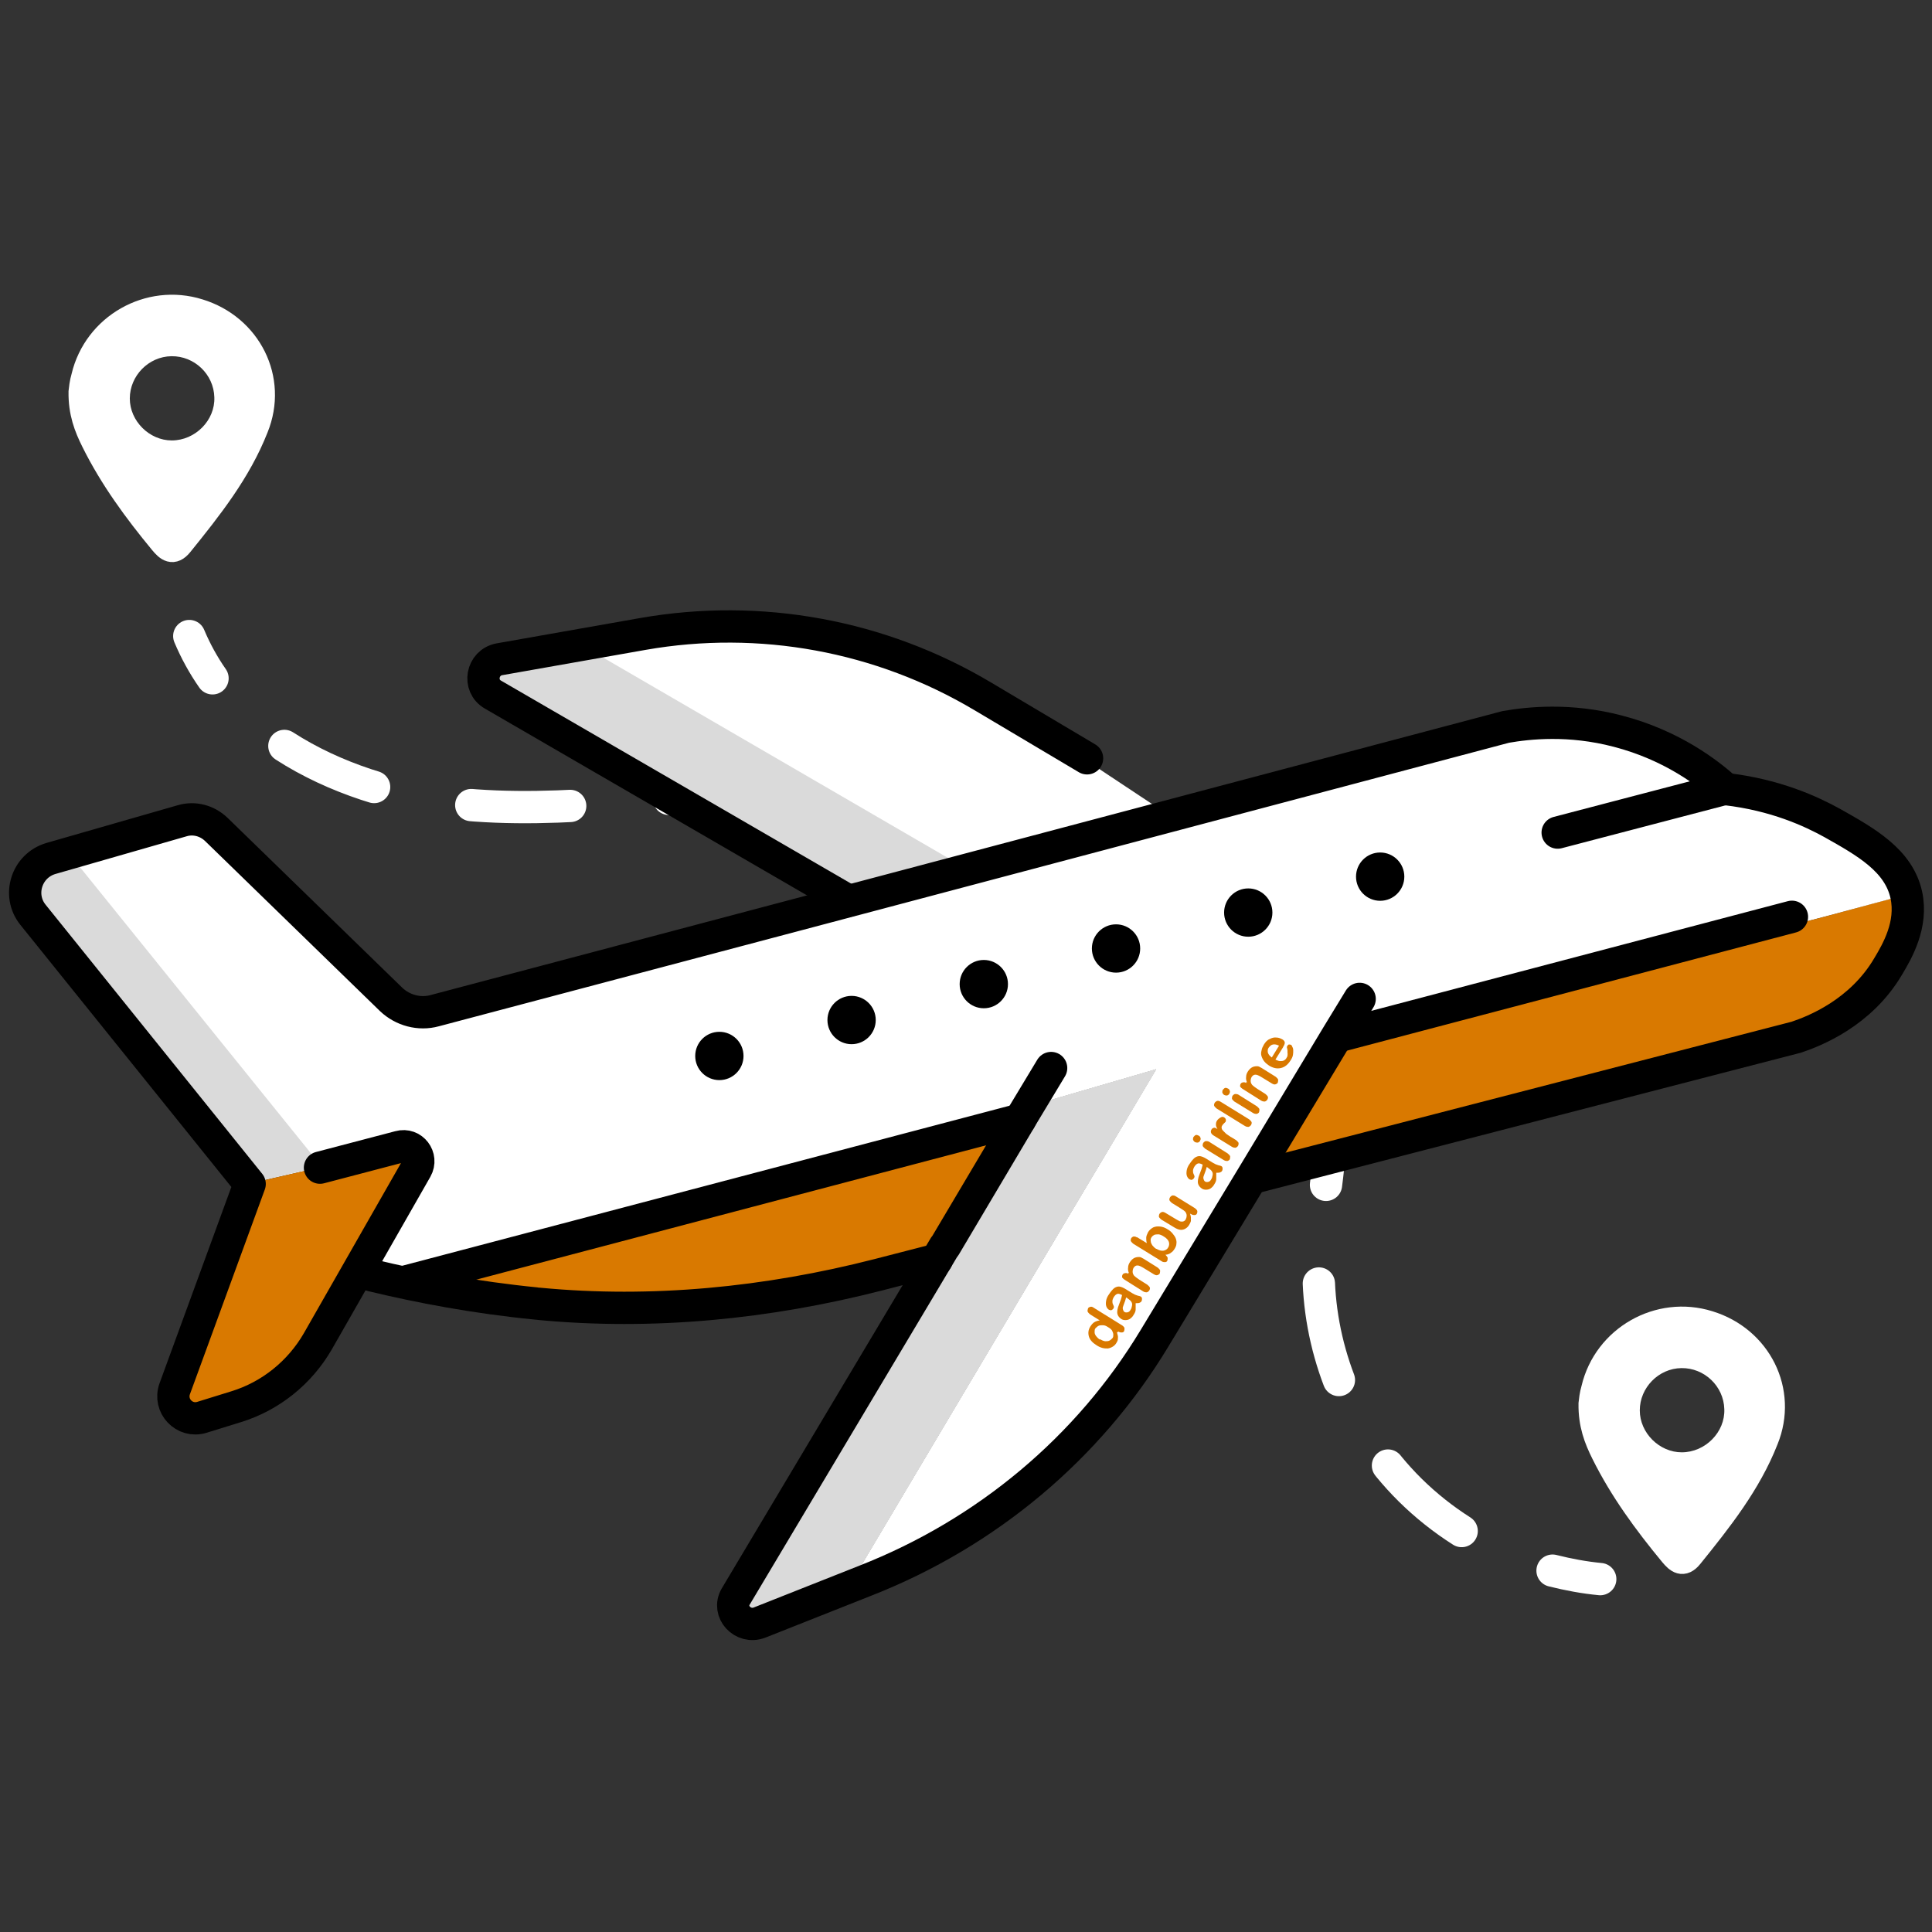 <?xml version="1.0" encoding="UTF-8"?>
<svg id="_Слой_1" data-name="Слой 1" xmlns="http://www.w3.org/2000/svg" viewBox="0 0 64 64">
  <rect x="0" y="0" width="64" height="64" fill="#333333" stroke="none"/>
  <defs>
    <style>
      .cls-1 {
        fill: #d97900;
      }

      .cls-1, .cls-2, .cls-3, .cls-4, .cls-5 {
        stroke-width: 0px;
      }

      .cls-6 {
        stroke-miterlimit: 10;
        stroke-width: .8px;
      }

      .cls-6, .cls-7, .cls-8, .cls-9, .cls-10 {
        fill: none;
      }

      .cls-6, .cls-8, .cls-9 {
        stroke: #fff;
      }

      .cls-7 {
        stroke: #000;
      }

      .cls-7, .cls-8, .cls-9, .cls-10 {
        stroke-linecap: round;
        stroke-linejoin: round;
        stroke-width: 1.07px;
      }

      .cls-8 {
        stroke-dasharray: 0 0 3.28 3.28;
      }

      .cls-3 {
        fill: #dadada;
      }

      .cls-4 {
        fill: #fff;
      }

      .cls-5 {
        fill: #96a0f3;
      }

      .cls-10 {
        stroke: #1d1d1b;
        stroke-dasharray: 0 3.21;
      }
    </style>
  </defs>
  <g>
    <path class="cls-9" d="m6.27,21.07c.21.5.47.97.77,1.4"/>
    <path class="cls-8" d="m9.42,24.71c1.66,1.07,3.68,1.7,5.65,1.91,3.62.39,7.26-.32,10.9-.39,3.82-.08,7.64.55,11.24,1.83,1.1.39,2.19.85,3.09,1.58.73.59,1.32,1.33,1.85,2.1.87,1.25,1.61,2.63,1.85,4.14.32,2.03-.31,4.08-.32,6.13-.02,2.54.95,5.08,2.66,6.96.98,1.08,2.2,1.94,3.53,2.52"/>
    <path class="cls-9" d="m51.43,52.03c.52.13,1.05.23,1.58.28"/>
  </g>
  <path class="cls-10" d="m46.97,32.07c-4.24,6.67-14,6.7-18.01,13.45"/>
  <polygon class="cls-4" points="63.07 29.66 60.39 30.38 59.73 30.55 44.32 34.27 44.02 34.74 42.78 36.71 41.32 39.02 41.18 39.23 35.52 48.18 32.61 50.44 28.14 52.51 35.2 40.63 36.59 38.3 38.3 35.42 34.22 36.61 34.02 36.94 13.23 42.45 12.15 41.95 13.93 38.24 12.38 38.27 8.27 39.2 .8 29.79 1.28 28.63 6.53 27.06 12.97 33.1 13.96 33.53 27.95 29.79 19.24 24.74 16.08 22.59 16.55 21.85 20.11 21.26 24.22 20.86 26.83 20.97 29.79 21.74 32.76 23.05 38.73 27.01 49.95 23.98 52.33 23.96 55.14 24.7 56.92 26.04 58.1 26.35 60.6 27.1 62.55 28.47 63.07 29.66"/>
  <polygon class="cls-4" points="38.3 35.42 36.59 38.3 35.2 40.63 28.14 52.51 27.53 52.79 26.98 53.05 24.64 53.84 24.53 53.62 24.32 53.22 24.23 53.03 24.28 52.96 31.03 41.84 31.11 41.71 32.55 39.34 32.56 39.34 33.42 37.92 34.02 36.94 34.22 36.61 38.3 35.42"/>
  <polygon class="cls-4" points="63.09 29.68 60.39 30.38 63.07 29.66 63.09 29.68"/>
  <polygon class="cls-1" points="14.64 42.58 33.67 37.5 31.03 41.84 27.39 42.78 22.34 43.38 16.1 43.31 14.64 42.58"/>
  <polygon class="cls-3" points="10.53 38.49 2.37 28.38 1.17 28.98 1.07 30.44 8.27 39.2 10.52 38.67 10.53 38.49"/>
  <polygon class="cls-3" points="38.3 35.42 36.59 38.3 35.2 40.63 28.14 52.51 28.08 52.6 27.53 52.79 25.36 53.56 24.53 53.62 24.39 53.63 24.32 53.22 24.28 52.96 24.27 52.86 31.1 41.71 32.55 39.34 33.42 37.92 34.02 36.94 34.22 36.61 38.3 35.42"/>
  <polygon class="cls-3" points="31.73 28.61 19.75 21.65 16.24 21.98 16.27 22.91 27.75 29.77 31.73 28.61"/>
  <g>
    <circle class="cls-2" cx="23.83" cy="34.98" r=".8"/>
    <circle class="cls-2" cx="28.21" cy="33.79" r=".8"/>
    <circle class="cls-2" cx="32.59" cy="32.6" r=".8"/>
    <circle class="cls-2" cx="36.97" cy="31.42" r=".8"/>
    <circle class="cls-2" cx="41.35" cy="30.23" r=".8"/>
    <circle class="cls-2" cx="45.72" cy="29.04" r=".8"/>
  </g>
  <polygon class="cls-5" points="6.02 46.94 6.05 46.96 6.02 46.96 6.02 46.94"/>
  <polygon class="cls-1" points="13.98 37.88 13.51 39.53 9.99 45.64 7.48 46.96 6.05 46.96 6.02 46.94 6.04 46.19 6.08 44.77 8.27 39.2 8.52 39.15 10.59 38.67 13.98 37.88"/>
  <polygon class="cls-1" points="63.15 29.64 62.95 31.7 60.96 33.56 51.93 36.47 41.18 39.23 44.02 34.74 59.73 30.55 60.39 30.38 63.07 29.66 63.15 29.64"/>
  <g>
    <line class="cls-7" x1="59.36" y1="30.37" x2="44.32" y2="34.33"/>
    <line class="cls-7" x1="33.79" y1="37.09" x2="13.45" y2="42.45"/>
    <line class="cls-7" x1="57.18" y1="26.12" x2="51.6" y2="27.58"/>
    <path class="cls-7" d="m34.82,35.38l-.91,1.51-2.61,4.4h-.01l-6.92,11.6c-.29.5.24,1.07.79.86l3.51-1.39c4.03-1.58,7.39-4.41,9.57-8.02l3.4-5.62,2.68-4.45.72-1.18"/>
    <path class="cls-7" d="m28.11,29.84l-11.78-6.83c-.51-.29-.37-1.06.21-1.17l4.76-.84c3.88-.68,7.87.05,11.26,2.07l3.45,2.05"/>
    <path class="cls-7" d="m12.32,42.25c1.58.38,3.41.73,5.44.93.02,0,.05.01.09.01,3.76.36,7.57-.02,11.24-.96l1.94-.5"/>
    <path class="cls-7" d="m41.64,38.98l17.86-4.62c.6-.2,2.14-.8,3.05-2.35.3-.5.81-1.38.6-2.36-.25-1.15-1.34-1.76-2.46-2.39-.69-.38-1.87-.93-3.52-1.12-.58-.52-1.77-1.45-3.58-1.92-1.6-.42-2.96-.27-3.71-.14l-21.77,5.77-13.71,3.63c-.51.14-1.06-.01-1.44-.37l-5.79-5.63c-.31-.3-.74-.41-1.14-.29l-4.35,1.25c-.8.24-1.11,1.21-.59,1.86l7.18,8.92-2.48,6.78c-.21.57.32,1.13.9.95l1.13-.35c1.14-.35,2.11-1.13,2.71-2.17l3.26-5.71c.22-.39-.13-.85-.56-.73l-2.63.69"/>
  </g>
  <g>
    <path class="cls-1" d="m37.02,44.13h-.02s.02.08.03.12,0,.08,0,.12-.03.08-.05.12c-.03.05-.07.09-.12.12s-.1.05-.16.06c-.06,0-.12,0-.19-.02-.07-.02-.13-.05-.19-.09-.13-.08-.22-.18-.25-.29-.03-.11-.02-.22.05-.33.04-.06.08-.11.13-.14s.11-.05.18-.06l-.32-.2s-.07-.06-.08-.09c-.01-.03,0-.06.01-.1s.05-.05.08-.06.07,0,.11.03l.95.59s.07.05.07.09,0,.06-.01.09-.04.05-.08.05c-.03,0-.07,0-.11-.03Zm-.58.23c.06.04.11.06.17.07.05,0,.1,0,.14-.02s.07-.05.1-.08.03-.08.03-.12c0-.04-.02-.09-.04-.13s-.07-.08-.14-.12c-.06-.04-.11-.06-.17-.06s-.1,0-.14.02-.07.05-.1.08-.03.08-.03.13.02.09.05.13c.03.04.07.08.13.12Z"/>
    <path class="cls-1" d="m37.62,43.17c0,.08,0,.15,0,.21s-.03.12-.07.18c-.03.06-.08.1-.12.13-.05.03-.1.04-.15.04-.05,0-.1-.01-.14-.04-.06-.04-.1-.09-.12-.15-.02-.06-.01-.13.01-.21,0-.02.02-.05.04-.12.02-.06.04-.11.06-.16.01-.04.03-.09.04-.15-.06-.03-.11-.05-.15-.04s-.08.04-.12.1c-.03.05-.05.1-.05.14,0,.04,0,.07.02.11.02.04.03.07.03.08s0,.03-.02.06c-.01.02-.04.04-.06.05s-.05,0-.08-.01c-.04-.02-.07-.06-.09-.11-.02-.05-.02-.11-.01-.18.01-.07.04-.15.1-.23.06-.09.12-.16.17-.2.06-.04.12-.06.18-.05s.13.04.21.09c.05.03.09.06.13.08.04.02.07.05.12.07.04.03.09.04.14.06.05.01.08.02.1.03.02.01.04.04.04.07,0,.03,0,.06-.02.09-.01.02-.04.04-.07.05s-.08.01-.13.01Zm-.32-.18s-.02.09-.05.16-.04.12-.05.14-.01.06,0,.09.02.06.05.08.07.02.11.01c.04-.01.07-.04.09-.08.03-.04.04-.09.05-.14s0-.09-.02-.12c-.02-.04-.07-.08-.14-.13l-.03-.02Z"/>
    <path class="cls-1" d="m37.37,42.16l.03.02c-.03-.07-.04-.13-.03-.19,0-.06.02-.12.06-.18s.08-.1.13-.13.11-.04.17-.04c.04,0,.07.01.1.03.03.01.07.04.12.07l.4.25s.07.06.08.09c0,.03,0,.07-.01.1s-.05.05-.08.06-.07,0-.12-.03l-.36-.22c-.07-.04-.13-.07-.18-.07-.05,0-.09.02-.13.08-.02.04-.03.08-.03.13,0,.05.02.09.05.13.03.03.08.07.17.13l.27.17s.07.06.08.09,0,.07-.02.1-.05.05-.08.06c-.03,0-.07,0-.12-.03l-.62-.39s-.07-.05-.08-.08c0-.03,0-.06.02-.09.01-.02.03-.03.05-.04.02,0,.04-.01.06-.01.02,0,.05.01.07.03Z"/>
    <path class="cls-1" d="m37.66,40.98l.33.2c-.02-.07-.02-.13-.02-.18s.03-.12.06-.18c.04-.07.1-.12.17-.16.07-.03.14-.04.23-.03s.17.04.26.1c.07.04.12.09.16.14.04.05.08.1.1.16s.03.11.02.17c0,.06-.03.12-.06.17-.02.03-.04.06-.07.09-.03.02-.05.04-.08.06s-.05.02-.07.03-.06.01-.1.02h.02s.07.07.07.1,0,.06-.01.09-.04.05-.08.05c-.03,0-.07,0-.11-.03l-.94-.58s-.07-.06-.08-.09c-.01-.03,0-.06.01-.09.02-.03.05-.05.08-.06.03,0,.07,0,.11.03Zm.65.39c.09.05.16.07.23.06s.13-.05.16-.11c.03-.05.04-.12.02-.18s-.08-.13-.17-.18c-.06-.04-.11-.06-.16-.07-.05,0-.1,0-.14.01-.04.02-.07.04-.1.08s-.04.08-.03.13c0,.05.02.09.05.14.03.04.08.09.13.12Z"/>
    <path class="cls-1" d="m39.45,40.22l-.03-.02s.03.09.03.13,0,.08,0,.12c-.01.04-.03.08-.06.13-.03.05-.07.09-.12.12s-.1.04-.15.04c-.06,0-.14-.03-.22-.08l-.43-.26s-.07-.06-.08-.09c0-.03,0-.07.02-.1s.05-.05.08-.06.07,0,.12.03l.35.21c.05.03.09.05.13.07.04.01.08.01.11,0s.06-.03.08-.07.03-.08.03-.12c0-.05-.02-.09-.04-.12-.02-.03-.09-.08-.19-.14l-.26-.16s-.07-.06-.08-.09,0-.07.02-.1.05-.05.08-.06c.03,0,.07,0,.11.03l.63.39s.07.05.08.09,0,.06-.01.09-.04.05-.08.05c-.03,0-.07,0-.11-.03Z"/>
    <path class="cls-1" d="m40.29,38.85c0,.08,0,.15,0,.21s-.03.12-.07.18c-.03.06-.08.1-.12.13-.05.03-.1.04-.15.04-.05,0-.1-.01-.14-.04-.06-.04-.1-.09-.12-.15-.02-.06-.01-.13.01-.21,0-.02.02-.05.04-.12.02-.06.04-.11.06-.16.01-.04.03-.09.04-.15-.06-.03-.11-.05-.15-.04s-.08.04-.12.1c-.03.05-.05.1-.05.14,0,.04,0,.07.02.11.02.04.03.07.03.08s0,.03-.02.06c-.01.02-.04.04-.06.05s-.05,0-.08-.01c-.04-.02-.07-.06-.09-.11-.02-.05-.02-.11-.01-.18.01-.07.04-.15.1-.23.06-.09.12-.16.17-.2.06-.04.12-.06.18-.05s.13.04.21.09c.05.03.09.06.13.08.04.02.07.05.12.07.04.03.09.04.14.06.05.01.08.02.1.03.02.01.04.04.04.07,0,.03,0,.06-.02.09-.01.02-.04.04-.07.05s-.08.01-.13.01Zm-.32-.18s-.02.09-.05.16-.04.12-.05.14-.01.06,0,.09.02.06.05.08.07.02.11.01c.04-.01.07-.04.09-.08.03-.04.04-.09.05-.14s0-.09-.02-.12c-.02-.04-.07-.08-.14-.13l-.03-.02Z"/>
    <path class="cls-1" d="m39.76,37.79s-.04.05-.08.06c-.03,0-.06,0-.1-.02-.03-.02-.05-.05-.06-.08,0-.03,0-.07.02-.09s.04-.05.07-.06c.03-.01.06,0,.1.02s.05.05.06.08,0,.06-.02.09Zm.29.03l.62.39s.07.06.08.09c0,.03,0,.07-.01.1s-.05.05-.08.06c-.03,0-.07,0-.12-.03l-.62-.38s-.07-.06-.08-.09c0-.03,0-.07.02-.1s.05-.05.08-.06c.03,0,.07,0,.11.02Z"/>
    <path class="cls-1" d="m40.77,37.66l.18.11s.07.06.08.09c0,.03,0,.07-.02.1s-.05.05-.08.06c-.03,0-.07,0-.12-.03l-.6-.37c-.1-.06-.12-.13-.08-.2.02-.04.05-.05.08-.06s.07.01.12.04c-.03-.05-.05-.1-.05-.14s0-.08.03-.13.07-.08.12-.11.09-.03.13,0c.03.02.04.04.05.07,0,.03,0,.05-.01.07,0,0-.02.02-.05.05s-.05.05-.06.07c-.02.03-.03.06-.02.09,0,.03.02.06.05.09.03.03.06.06.1.1.04.03.1.07.16.11Z"/>
    <path class="cls-1" d="m41.24,37.3l-.94-.58s-.07-.06-.08-.09,0-.07.02-.1.05-.05.08-.06.07,0,.12.03l.94.58s.07.06.08.09,0,.07-.02.1-.05.05-.08.06c-.03,0-.07,0-.12-.03Z"/>
    <path class="cls-1" d="m40.73,36.23s-.04.05-.08.06c-.03,0-.06,0-.1-.02-.03-.02-.05-.05-.06-.08,0-.03,0-.07.02-.09s.04-.05.07-.06c.03-.01.06,0,.1.02s.05.05.06.08,0,.06-.02.09Zm.29.03l.62.39s.07.06.08.09c0,.03,0,.07-.01.1s-.05.05-.08.06c-.03,0-.07,0-.12-.03l-.62-.38s-.07-.06-.08-.09c0-.03,0-.07.02-.1s.05-.05.08-.06c.03,0,.07,0,.11.02Z"/>
    <path class="cls-1" d="m41.28,35.84l.03.02c-.03-.07-.04-.13-.03-.19,0-.06.02-.12.06-.18s.08-.1.13-.13.11-.04.17-.04c.04,0,.07.01.1.03.03.01.07.04.12.07l.4.25s.07.06.08.09c0,.03,0,.07-.01.1s-.05.05-.08.06-.07,0-.12-.03l-.36-.22c-.07-.04-.13-.07-.18-.07-.05,0-.09.02-.13.08-.02.04-.03.08-.03.13,0,.05.02.09.05.13.03.03.08.07.17.13l.27.17s.07.06.08.09,0,.07-.02.1-.05.05-.08.06c-.03,0-.07,0-.12-.03l-.62-.39s-.07-.05-.08-.08c0-.03,0-.06.02-.09.01-.02.03-.03.05-.04.02,0,.04-.01.06-.01.02,0,.05.01.07.03Z"/>
    <path class="cls-1" d="m42.51,34.68l-.26.42s.1.05.15.05c.05,0,.09,0,.13-.02s.07-.05.09-.09c.02-.03.03-.05.03-.08,0-.03.01-.05,0-.08,0-.03,0-.06,0-.08,0-.03-.01-.06-.02-.1,0-.02,0-.04.02-.06.01-.02.03-.04.05-.04.02,0,.04,0,.06.01.02.01.04.03.05.07.02.03.03.07.03.12,0,.05,0,.1-.01.15-.01.06-.04.12-.08.18-.09.14-.19.22-.32.25s-.26,0-.39-.08c-.06-.04-.12-.09-.16-.14-.04-.05-.07-.11-.09-.17-.02-.06-.02-.12,0-.19.01-.07.04-.13.08-.2.05-.08.11-.15.19-.18.07-.04.15-.06.22-.05.08,0,.14.03.2.06.05.03.08.07.08.11,0,.04-.02.09-.06.15Zm-.38.35l.24-.39c-.08-.04-.14-.05-.2-.04s-.1.05-.14.1-.04.11-.03.17c.02.06.06.11.13.16Z"/>
  </g>
  <g>
    <path class="cls-4" d="m6.59,10.3c-1.66-.52-3.43.49-3.83,2.18-.05.2-.07.42-.09.5-.01.67.18,1.17.42,1.65.6,1.21,1.4,2.3,2.26,3.34.19.24.38.4.64.07.97-1.2,1.94-2.41,2.5-3.86.65-1.63-.24-3.37-1.9-3.88Zm-.9,4.29c-.74,0-1.39-.64-1.39-1.39s.62-1.39,1.38-1.4c.76-.01,1.4.6,1.42,1.36.03.76-.63,1.43-1.41,1.43Z"/>
    <path class="cls-6" d="m8.49,14.18c-.57,1.45-1.53,2.66-2.5,3.86-.26.32-.45.16-.64-.07-.86-1.04-1.66-2.13-2.26-3.34-.24-.48-.43-.97-.42-1.65.01-.09.03-.3.09-.5.4-1.69,2.17-2.7,3.83-2.18,1.67.51,2.56,2.26,1.9,3.88Z"/>
  </g>
  <g>
    <path class="cls-4" d="m56.61,43.82c-1.66-.52-3.43.49-3.83,2.18-.05.2-.07.42-.09.5-.01.67.18,1.17.42,1.65.6,1.21,1.4,2.3,2.26,3.34.19.24.38.4.64.07.97-1.2,1.94-2.41,2.5-3.86.65-1.63-.24-3.37-1.9-3.88Zm-.9,4.29c-.74,0-1.39-.64-1.39-1.39s.62-1.39,1.38-1.4c.76-.01,1.4.6,1.42,1.36.03.76-.63,1.43-1.41,1.43Z"/>
    <path class="cls-6" d="m58.51,47.7c-.57,1.45-1.53,2.66-2.5,3.86-.26.32-.45.16-.64-.07-.86-1.04-1.66-2.13-2.26-3.34-.24-.48-.43-.97-.42-1.65.01-.09.03-.3.09-.5.4-1.69,2.17-2.7,3.83-2.18,1.67.51,2.56,2.26,1.9,3.88Z"/>
  </g>
</svg>